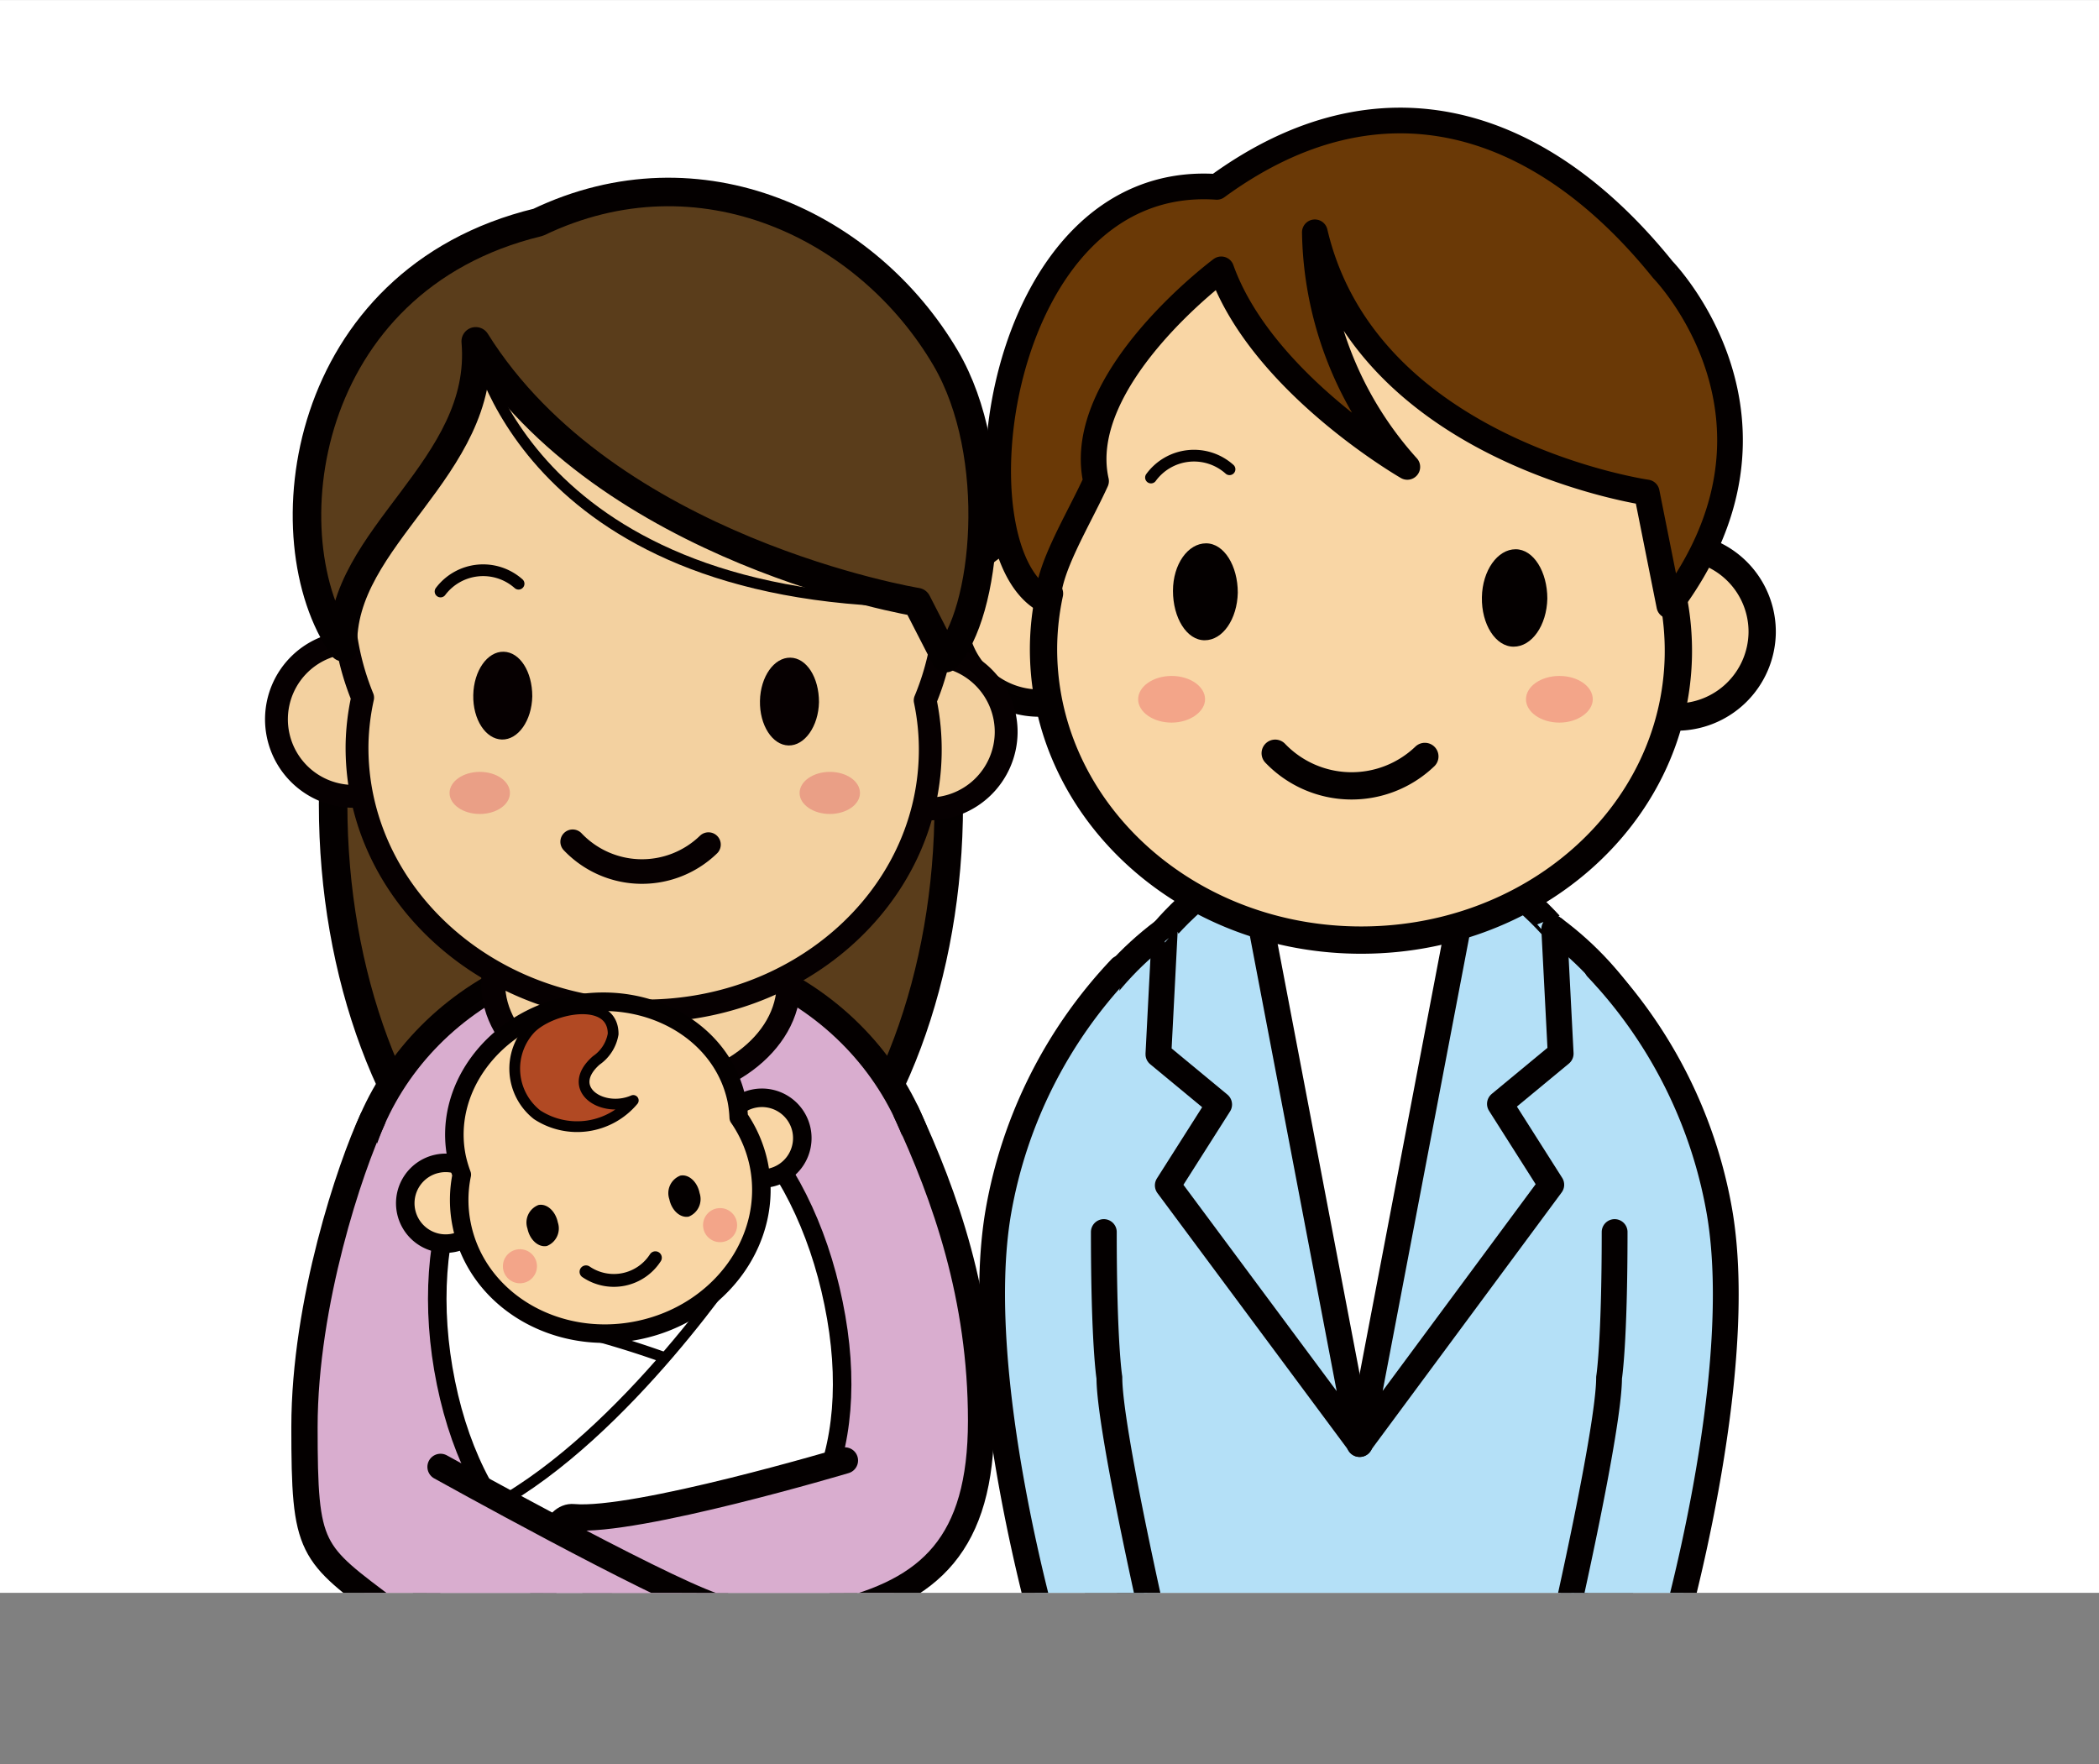 <svg xmlns="http://www.w3.org/2000/svg" xmlns:xlink="http://www.w3.org/1999/xlink" width="59.97mm" height="50.41mm" viewBox="0 0 170 142.89"><rect x="0" y="0" width="170" height="142.89" fill="#808080" stroke="none"/><defs><style>.cls-1,.cls-13,.cls-19,.cls-21,.cls-23,.cls-25,.cls-26,.cls-9{fill:none;}.cls-2,.cls-22,.cls-6{fill:#fff;}.cls-3{clip-path:url(#clip-path);}.cls-4{fill:#b4e0f7;stroke-width:2.09px;}.cls-11,.cls-13,.cls-14,.cls-15,.cls-21,.cls-22,.cls-23,.cls-24,.cls-25,.cls-26,.cls-27,.cls-28,.cls-4,.cls-7,.cls-9{stroke:#040000;}.cls-11,.cls-13,.cls-14,.cls-15,.cls-16,.cls-17,.cls-19,.cls-21,.cls-24,.cls-25,.cls-26,.cls-27,.cls-28,.cls-4,.cls-5,.cls-6,.cls-7,.cls-9{stroke-linecap:round;stroke-linejoin:round;}.cls-16,.cls-17,.cls-5{fill:#f3d1a0;}.cls-16,.cls-17,.cls-19,.cls-5,.cls-6{stroke:#060001;}.cls-5{stroke-width:1.81px;}.cls-6{stroke-width:1.86px;}.cls-24,.cls-28,.cls-7,.cls-8{fill:#f9d6a5;}.cls-7,.cls-9{stroke-width:2.21px;}.cls-10{fill:#040000;}.cls-11{fill:#6a3906;stroke-width:2.08px;}.cls-12{fill:#f3a589;}.cls-13{stroke-width:0.95px;}.cls-14{fill:#5a3d1b;stroke-width:2.31px;}.cls-15{fill:#d9adcf;stroke-width:2.13px;}.cls-16{stroke-width:1.94px;}.cls-17{stroke-width:1.85px;}.cls-18{fill:#060001;}.cls-19{stroke-width:1.99px;}.cls-20{fill:#ea9f86;}.cls-21{stroke-width:0.89px;}.cls-22,.cls-24,.cls-25{stroke-width:1.5px;}.cls-23,.cls-27{stroke-width:0.87px;}.cls-26{stroke-width:1.04px;}.cls-27{fill:#b14923;}.cls-28{stroke-width:1.67px;}</style><clipPath id="clip-path"><rect class="cls-1" width="170" height="129"/></clipPath></defs><g id="レイヤー_2" data-name="レイヤー 2"><g id="文字"><rect class="cls-2" width="170" height="129"/><g class="cls-3"><path class="cls-4" d="M126.64,131.38s7.78-20.79,9.19-34.35C137.19,83.94,127,71.15,111.48,70v0c-.29,0-.57,0-.85,0l-.85,0v.05c-15.51.55-26.27,12.91-25.45,26,.86,13.61,7.78,34.7,7.78,34.7C93.93,138.13,122.83,138.47,126.64,131.38Z"/><path class="cls-5" d="M94.46,134.18a4.59,4.59,0,1,0-4.68,4.52A4.6,4.6,0,0,0,94.46,134.18Z"/><path class="cls-4" d="M90.78,78.4a38.18,38.18,0,0,0-9.92,19.72c-2.31,13.35,4,34.81,4,34.81l8.62-1.36s-3.63-15.88-3.63-20c0,0-.45-2.72-.45-11.79"/><path class="cls-5" d="M125.66,134.18a4.59,4.59,0,1,1,4.68,4.52A4.6,4.6,0,0,1,125.66,134.18Z"/><path class="cls-4" d="M129.35,78.4a38.21,38.21,0,0,1,9.91,19.72c2.31,13.35-3.95,34.81-3.95,34.81l-8.62-1.36s3.63-15.88,3.63-20c0,0,.45-2.72.45-11.79"/><polygon class="cls-6" points="102.14 75.01 110.12 116.96 118.1 75.01 102.14 75.01"/><path class="cls-4" d="M118.1,75l-8,41.95,15.54-21-4.16-6.55,4.92-4.07-.52-10.09S118.1,66.09,118.1,75Z"/><path class="cls-4" d="M102.14,75l8,41.95L94.58,96l4.16-6.55-4.92-4.07.52-10.09S102.14,66.09,102.14,75Z"/><path class="cls-7" d="M91.09,50.12a6.91,6.91,0,1,0-7,6.82A6.94,6.94,0,0,0,91.09,50.12Z"/><path class="cls-7" d="M142.72,51.25a6.91,6.91,0,1,0-7.05,6.82A6.94,6.94,0,0,0,142.72,51.25Z"/><path class="cls-8" d="M137.27,39.77c.28-14-11.58-25.51-26.5-25.82S83.53,24.71,83.24,38.66A23.72,23.72,0,0,0,85,48.07a21.77,21.77,0,0,0-.48,4.06c-.26,13,11,23.75,25.22,24s25.93-10,26.19-23a22,22,0,0,0-.44-4.82A23.93,23.93,0,0,0,137.27,39.77Z"/><path class="cls-9" d="M137.27,39.77c.28-14-11.58-25.51-26.5-25.82S83.53,24.71,83.24,38.66A23.72,23.72,0,0,0,85,48.07a21.77,21.77,0,0,0-.48,4.06c-.26,13,11,23.75,25.22,24s25.93-10,26.19-23a22,22,0,0,0-.44-4.82A23.93,23.93,0,0,0,137.27,39.77Z"/><path class="cls-10" d="M100.25,48c0-2.18-1.11-4-2.57-4S95,45.68,95,47.85s1.1,4,2.57,4S100.2,50.13,100.25,48Z"/><path class="cls-10" d="M125.32,48.48c0-2.17-1.11-4-2.57-4s-2.69,1.71-2.73,3.89,1.1,4,2.57,4S125.27,50.66,125.32,48.48Z"/><path class="cls-9" d="M115.4,61.26A8.57,8.57,0,0,1,103.28,61"/><path class="cls-11" d="M135.2,49.05l-1.83-9.17s-22.71-3.27-26.88-21.07a29.05,29.05,0,0,0,7.49,19s-11.77-6.76-15.07-16c0,0-12,8.9-10.14,17.15-1.43,3.15-4,7.24-3.88,9.77-8-3.69-4.49-34.85,13.66-33.6,13.28-9.71,26.26-5.54,36.12,6.7C134.67,21.84,146.56,33.94,135.2,49.05Z"/><path class="cls-12" d="M97.6,56.63c0,1-1.22,1.89-2.71,1.89s-2.71-.85-2.71-1.89,1.22-1.89,2.71-1.89S97.6,55.59,97.6,56.63Z"/><path class="cls-12" d="M129,56.63c0,1-1.21,1.89-2.7,1.89s-2.71-.85-2.71-1.89,1.21-1.89,2.71-1.89S129,55.59,129,56.63Z"/><path class="cls-13" d="M93.22,38.67A4.31,4.31,0,0,1,99.58,38"/><ellipse class="cls-14" cx="51.91" cy="65.16" rx="24.93" ry="38.59"/><path class="cls-15" d="M67,132.69s7.1-19,8.39-31.32c1.24-11.94-8.1-23.6-22.21-24.68v0H52.4l-.77,0v0c-14.14.5-24,11.77-23.21,23.75.78,12.4,7.1,31.64,7.1,31.64C37.17,138.85,63.53,139.16,67,132.69Z"/><ellipse class="cls-16" cx="51.91" cy="79.63" rx="11.97" ry="8.88"/><path class="cls-17" d="M34.87,58.34a6.24,6.24,0,1,0-6.37,6.15A6.27,6.27,0,0,0,34.87,58.34Z"/><path class="cls-17" d="M81.49,59.36a6.24,6.24,0,1,0-6.36,6.15A6.25,6.25,0,0,0,81.49,59.36Z"/><path class="cls-17" d="M76.57,49c.25-12.6-10.46-23-23.93-23.31S28,35.39,27.79,48a21.25,21.25,0,0,0,1.58,8.5,19.28,19.28,0,0,0-.45,3.66c-.24,11.73,10,21.45,22.78,21.71s23.4-9,23.64-20.76a19.35,19.35,0,0,0-.41-4.39A21.45,21.45,0,0,0,76.57,49Z"/><path class="cls-18" d="M43.11,56.39c0-2-1-3.58-2.32-3.61s-2.42,1.54-2.46,3.51,1,3.57,2.32,3.6S43.07,58.35,43.11,56.39Z"/><path class="cls-18" d="M66.33,56.86c0-2-1-3.58-2.32-3.6s-2.42,1.54-2.46,3.5,1,3.58,2.31,3.61S66.29,58.82,66.33,56.86Z"/><path class="cls-19" d="M57.38,68.4a7.74,7.74,0,0,1-11-.23"/><path class="cls-20" d="M41.3,64.22c0,.94-1.09,1.7-2.44,1.7s-2.45-.76-2.45-1.7,1.1-1.71,2.45-1.71S41.3,63.27,41.3,64.22Z"/><path class="cls-20" d="M69.65,64.22c0,.94-1.1,1.7-2.44,1.7s-2.45-.76-2.45-1.7,1.1-1.71,2.45-1.71S69.65,63.27,69.65,64.22Z"/><path class="cls-14" d="M27.78,52.41C21.69,43.69,24.3,22.66,43.59,18c13.14-6.3,26.71.29,33,11,4.61,7.86,3.33,20.76,0,24.3l-2.33-4.54S49.15,44.64,38.53,27.64C39.42,37.94,27.48,43.46,27.78,52.41Z"/><path class="cls-21" d="M38.53,27.64s3.75,20.78,35.71,21.08"/><path class="cls-22" d="M67.51,105.55c2.54,12.36-2,21.57-11.39,23.51s-17.48-4.7-20-17.06,1.81-23.7,11.24-25.64S65,93.19,67.51,105.55Z"/><path class="cls-23" d="M60.7,101c-.54.95-10,15.08-20.63,20.93"/><path class="cls-23" d="M53.7,109.9a77.57,77.57,0,0,0-7.65-2.29"/><path class="cls-24" d="M39.29,96.76a3.27,3.27,0,1,0-2.54,3.89A3.28,3.28,0,0,0,39.29,96.76Z"/><path class="cls-24" d="M64.91,91.5a3.27,3.27,0,1,0-2.54,3.88A3.28,3.28,0,0,0,64.91,91.5Z"/><path class="cls-8" d="M61.45,94.28a10.35,10.35,0,0,0-1.62-3.77,9.55,9.55,0,0,0-.16-1.39c-1.14-5.56-7.15-9-13.42-7.73S35.82,88.23,37,93.79a10.32,10.32,0,0,0,.4,1.34,10.11,10.11,0,0,0,0,4.1c1.24,6.06,7.65,9.87,14.3,8.5S62.7,100.34,61.45,94.28Z"/><path class="cls-25" d="M61.45,94.28a10.35,10.35,0,0,0-1.62-3.77,9.55,9.55,0,0,0-.16-1.39c-1.14-5.56-7.15-9-13.42-7.73S35.82,88.23,37,93.79a10.32,10.32,0,0,0,.4,1.34,10.11,10.11,0,0,0,0,4.1c1.24,6.06,7.65,9.87,14.3,8.5S62.7,100.34,61.45,94.28Z"/><path class="cls-10" d="M45.18,99c-.19-.92-.89-1.55-1.57-1.41a1.52,1.52,0,0,0-.89,1.91c.19.92.89,1.54,1.57,1.41A1.53,1.53,0,0,0,45.18,99Z"/><path class="cls-10" d="M56.66,96.62c-.18-.92-.89-1.55-1.56-1.41a1.52,1.52,0,0,0-.89,1.91c.19.92.89,1.54,1.57,1.41A1.53,1.53,0,0,0,56.66,96.62Z"/><path class="cls-26" d="M53.08,101.86A4,4,0,0,1,47.46,103"/><path class="cls-27" d="M49.66,83.74a3.25,3.25,0,0,1-1.37,2.14c-2.6,2.29.5,4.32,3,3.24a5.93,5.93,0,0,1-7.79,1.16,4.75,4.75,0,0,1-.51-7C44.77,81.53,49.67,80.67,49.66,83.74Z"/><circle class="cls-12" cx="42.11" cy="102.55" r="1.38"/><circle class="cls-12" cx="58.32" cy="99.22" r="1.38"/><path class="cls-15" d="M73.39,90.06c3.18,6.84,6.07,15,6.07,25s-4.14,13.78-11.94,15.62-17.45,3.67-22,2.75c-2.4-.48-1.84-10.81.91-10.56,5.06.46,22-4.59,22-4.59"/><path class="cls-28" d="M63.27,136.92A5.21,5.21,0,1,0,58,142.06,5.24,5.24,0,0,0,63.27,136.92Z"/><path class="cls-15" d="M30.17,90.66c-1.79,3.82-5.51,14.82-5.51,24.92s.46,10.11,6.87,14.93,18.3,8.57,22.88,9.57c2.38.53,6-9.15,3.41-10C53,128.43,35.68,118.8,35.68,118.8"/><path class="cls-13" d="M35.68,47.9A4.32,4.32,0,0,1,42,47.27"/></g></g></g></svg>